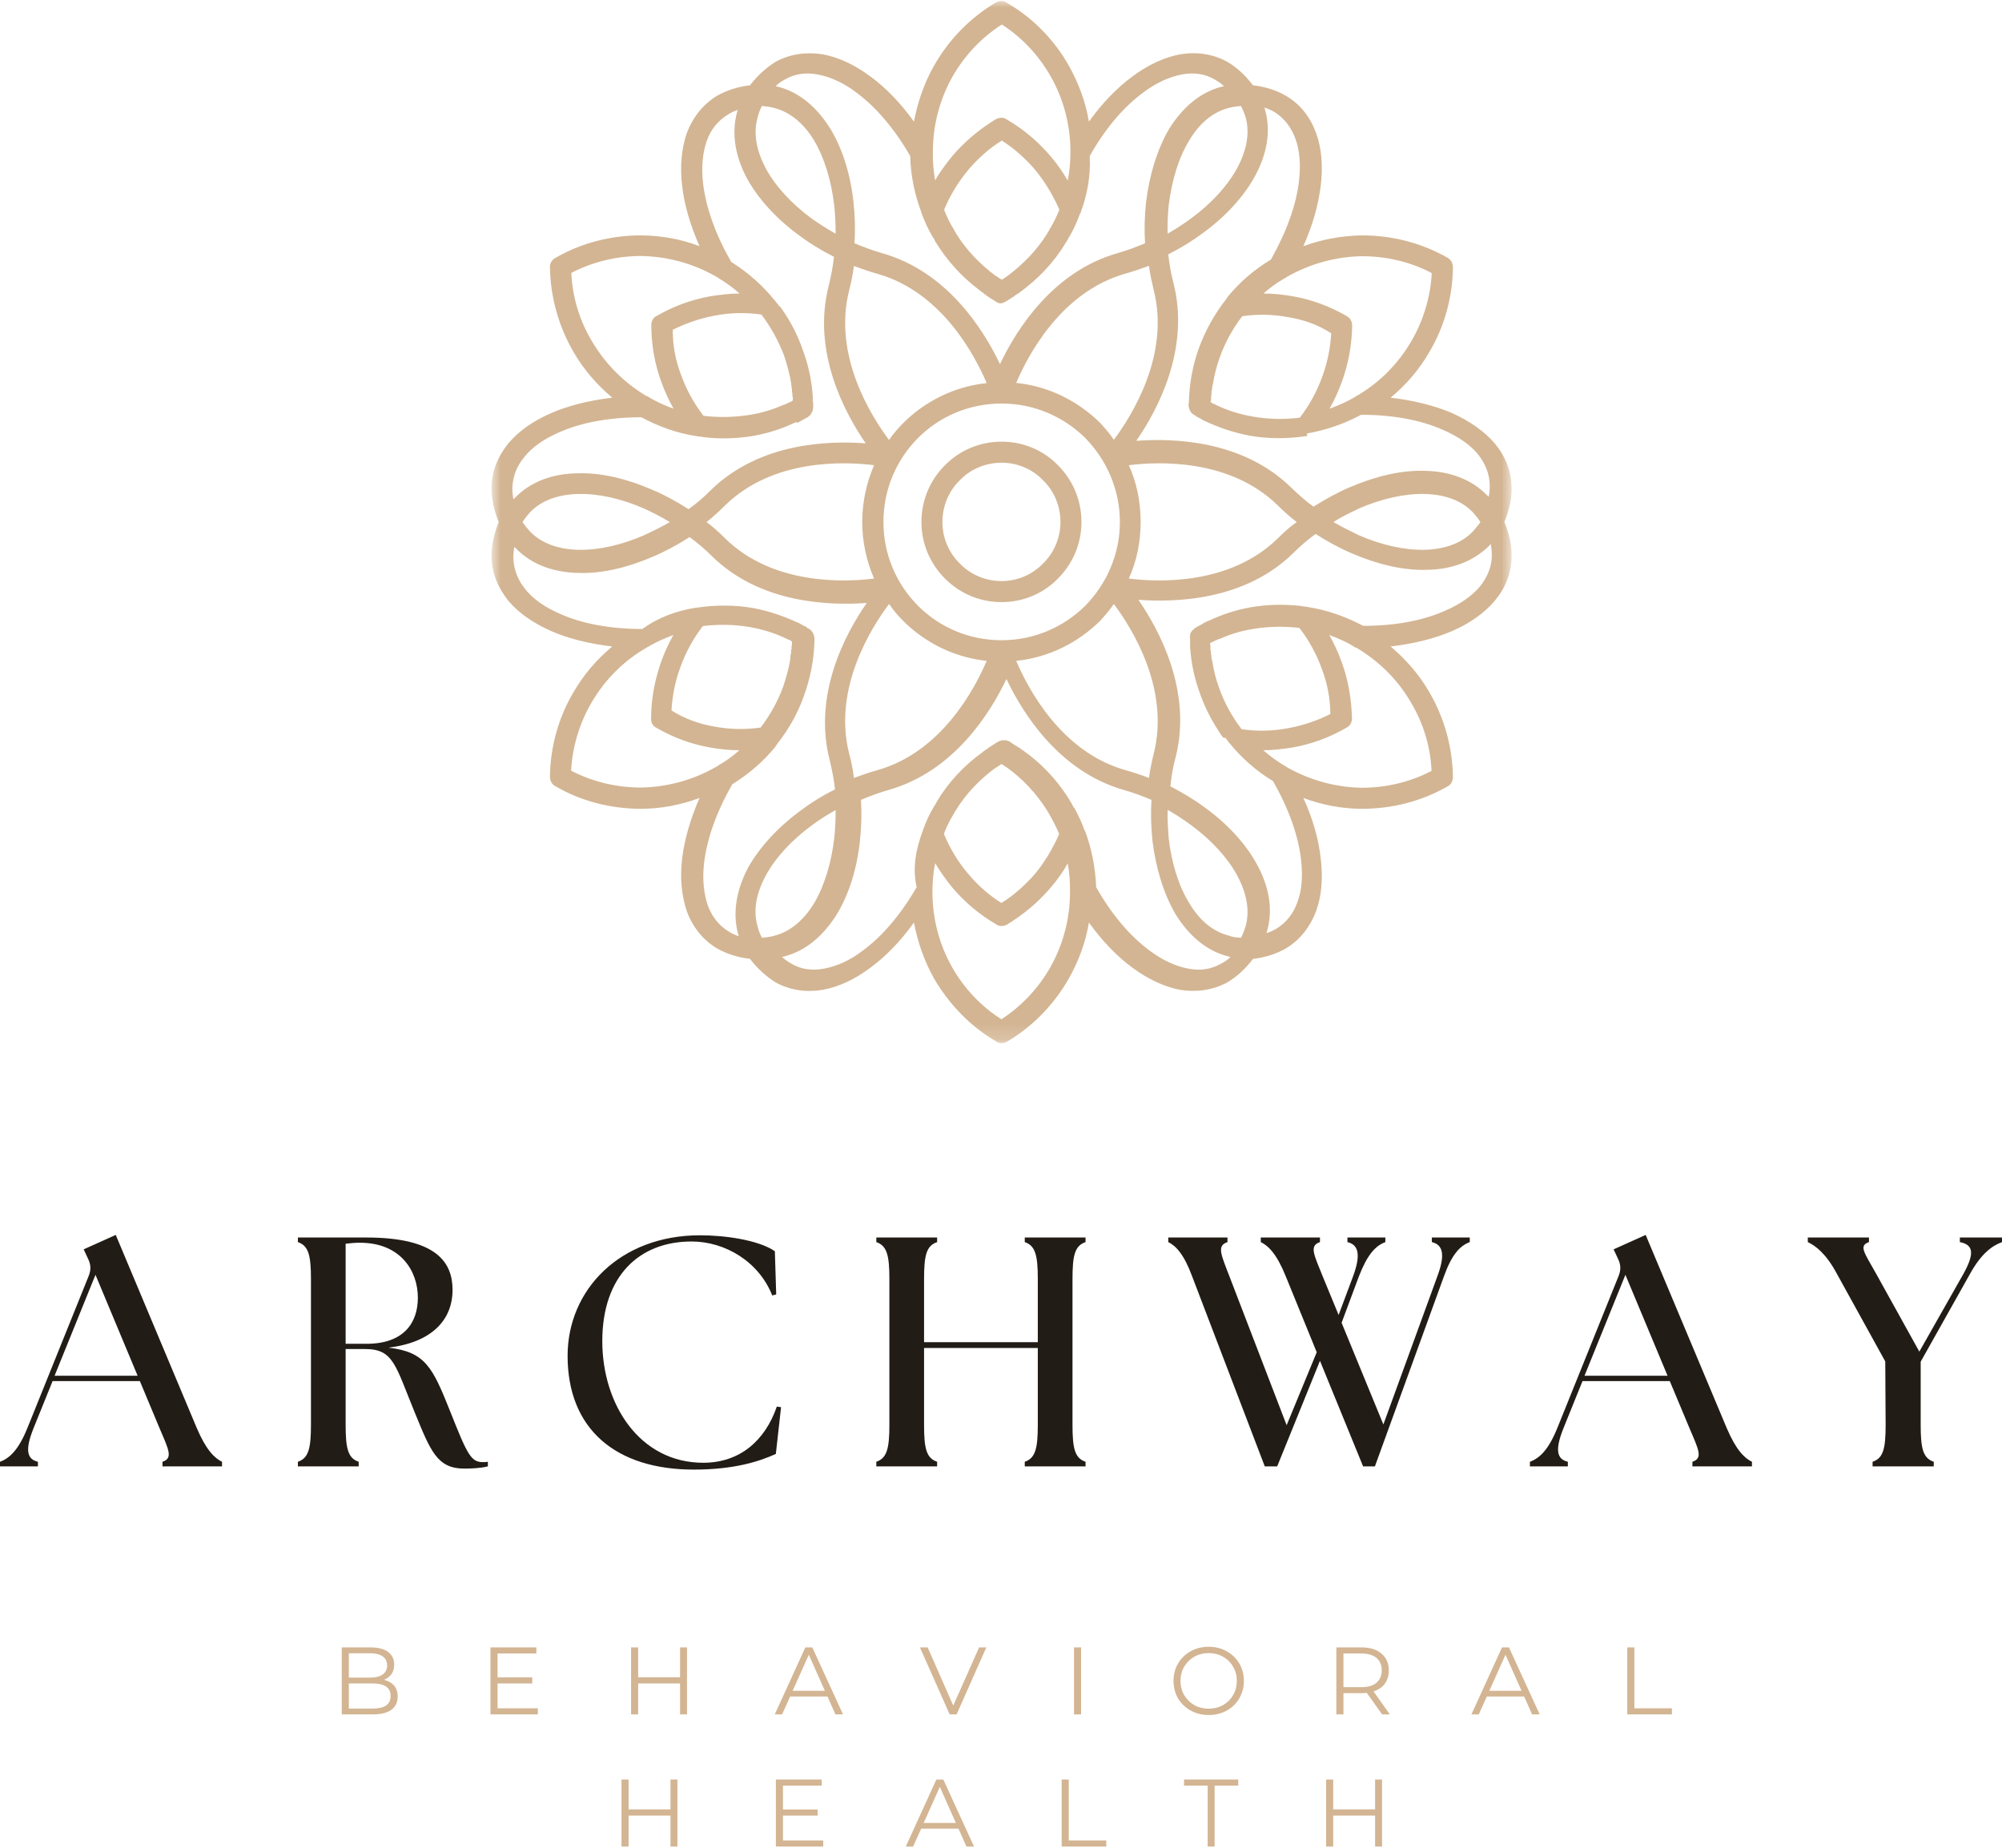 <svg xmlns="http://www.w3.org/2000/svg" width="130" height="120" viewBox="0 0 130 120" fill="none"><path d="M0 95.231H2.462V94.933C1.736 94.763 1.615 94.149 2.188 92.729L3.415 89.693H9.082L10.357 92.745C10.955 94.149 11.253 94.698 10.551 94.933V95.231H14.418V94.933C13.925 94.698 13.377 94.149 12.779 92.745L7.516 80.2L5.433 81.136L5.707 81.725C5.901 82.113 5.925 82.452 5.756 82.872L1.784 92.729C1.211 94.149 0.638 94.698 0 94.933V95.231ZM3.544 89.346L6.2 82.791L8.937 89.346H3.544Z" fill="#221C16"></path><path d="M30.145 95.376C30.509 95.376 31.187 95.36 31.679 95.231V94.932C31.566 94.956 31.461 94.956 31.356 94.956C30.573 94.956 30.339 94.448 29.217 91.622C28.087 88.797 27.618 87.796 25.221 87.521C28.046 87.182 29.386 85.721 29.386 83.767C29.386 82.048 28.426 80.369 23.8 80.369H19.344V80.667C20.038 80.901 20.192 81.539 20.192 83.065V92.534C20.192 94.06 20.038 94.698 19.344 94.932V95.231H23.291V94.932C22.589 94.698 22.444 94.06 22.444 92.534V87.61H23.695C25.56 87.61 25.665 88.651 26.94 91.751C27.957 94.23 28.385 95.376 30.145 95.376ZM22.444 87.271V80.772C22.759 80.732 23.073 80.708 23.372 80.708C26.028 80.708 27.134 82.556 27.134 84.276C27.134 85.907 26.222 87.271 23.8 87.271H22.444Z" fill="#221C16"></path><path d="M45.051 95.441C47.642 95.441 49.257 94.932 50.379 94.424L50.718 91.388L50.444 91.348C49.685 93.552 48.046 94.997 45.665 94.997C41.531 94.997 39.11 91.195 39.11 87.102C39.11 82.871 41.507 80.627 44.906 80.627C47.093 80.627 49.281 81.943 50.145 84.131L50.403 84.066L50.315 81.257C49.217 80.514 47.029 80.224 45.455 80.224C40.256 80.224 36.857 83.768 36.857 88.054C36.857 92.809 39.981 95.441 45.051 95.441Z" fill="#221C16"></path><path d="M56.904 95.231H60.852V94.932C60.149 94.698 60.004 94.06 60.004 92.534V87.545H67.39V92.534C67.39 94.06 67.237 94.698 66.543 94.932V95.231H70.49V94.932C69.788 94.698 69.643 94.06 69.643 92.534V83.065C69.643 81.539 69.788 80.901 70.49 80.667V80.369H66.543V80.667C67.237 80.901 67.39 81.539 67.39 83.065V87.166H60.004V83.065C60.004 81.539 60.149 80.901 60.852 80.667V80.369H56.904V80.667C57.598 80.901 57.752 81.539 57.752 83.065V92.534C57.752 94.06 57.598 94.698 56.904 94.932V95.231Z" fill="#221C16"></path><path d="M83.484 82.871L85.502 87.82L83.548 92.558L79.835 82.895C79.278 81.45 79.003 80.901 79.706 80.667V80.369H75.863V80.667C76.347 80.901 76.88 81.45 77.413 82.895L82.128 95.231H82.935L85.712 88.377L88.513 95.231H89.28L93.76 82.895C94.269 81.475 94.802 80.901 95.439 80.667V80.369H92.977V80.667C93.696 80.837 93.865 81.475 93.332 82.895L89.829 92.51L87.117 85.907L88.239 82.895C88.788 81.475 89.32 80.901 89.958 80.667V80.369H87.496V80.667C88.214 80.837 88.384 81.475 87.859 82.895L86.923 85.398L85.881 82.871C85.308 81.45 85.01 80.901 85.712 80.667V80.369H81.869V80.667C82.362 80.901 82.911 81.45 83.484 82.871Z" fill="#221C16"></path><path d="M99.346 95.231H101.808V94.933C101.082 94.763 100.961 94.149 101.534 92.729L102.761 89.693H108.428L109.704 92.745C110.301 94.149 110.6 94.698 109.897 94.933V95.231H113.764V94.933C113.272 94.698 112.723 94.149 112.125 92.745L106.862 80.2L104.779 81.136L105.054 81.725C105.247 82.113 105.272 82.452 105.102 82.872L101.13 92.729C100.557 94.149 99.984 94.698 99.346 94.933V95.231ZM102.89 89.346L105.546 82.791L108.283 89.346H102.89Z" fill="#221C16"></path><path d="M121.596 95.231H125.568V94.932C124.866 94.698 124.72 94.06 124.72 92.534V88.433L127.925 82.726C128.668 81.386 129.37 80.901 130 80.667V80.369H127.263V80.667C128.135 80.837 128.24 81.386 127.497 82.726L124.632 87.779L121.83 82.726C121.088 81.386 120.66 80.901 121.362 80.667V80.369H117.39V80.667C117.883 80.901 118.561 81.386 119.279 82.726L122.42 88.417L122.444 92.534C122.444 94.06 122.299 94.698 121.596 94.932V95.231Z" fill="#221C16"></path><path d="M24.928 109.095C25.213 109.16 25.433 109.285 25.59 109.467C25.745 109.65 25.824 109.886 25.824 110.177C25.824 110.548 25.687 110.837 25.412 111.041C25.138 111.241 24.73 111.339 24.193 111.339H22.191V106.988H24.064C24.549 106.988 24.924 107.085 25.195 107.279C25.463 107.473 25.598 107.751 25.598 108.11C25.598 108.349 25.538 108.552 25.421 108.724C25.301 108.891 25.138 109.015 24.928 109.095ZM22.652 107.368V108.95H24.032C24.387 108.95 24.658 108.883 24.847 108.748C25.041 108.609 25.138 108.413 25.138 108.159C25.138 107.901 25.041 107.705 24.847 107.57C24.658 107.436 24.387 107.368 24.032 107.368H22.652ZM24.185 110.96C24.573 110.96 24.866 110.895 25.065 110.766C25.263 110.633 25.364 110.423 25.364 110.137C25.364 109.6 24.97 109.329 24.185 109.329H22.652V110.96H24.185Z" fill="#D3B593"></path><path d="M34.925 110.944V111.339H31.849V106.988H34.828V107.384H32.309V108.934H34.562V109.329H32.309V110.944H34.925Z" fill="#D3B593"></path><path d="M44.612 106.988V111.339H44.16V109.329H41.439V111.339H40.979V106.988H41.439V108.926H44.16V106.988H44.612Z" fill="#D3B593"></path><path d="M53.731 110.177H51.31L50.785 111.339H50.309L52.295 106.988H52.747L54.741 111.339H54.248L53.731 110.177ZM53.562 109.806L52.521 107.465L51.471 109.806H53.562Z" fill="#D3B593"></path><path d="M64.047 106.988L62.118 111.339H61.666L59.736 106.988H60.237L61.9 110.766L63.579 106.988H64.047Z" fill="#D3B593"></path><path d="M69.741 106.988H70.201V111.339H69.741V106.988Z" fill="#D3B593"></path><path d="M78.488 111.379C78.056 111.379 77.666 111.282 77.317 111.089C76.966 110.895 76.692 110.632 76.494 110.297C76.3 109.958 76.203 109.579 76.203 109.159C76.203 108.745 76.3 108.372 76.494 108.037C76.692 107.698 76.966 107.432 77.317 107.238C77.666 107.044 78.056 106.947 78.488 106.947C78.918 106.947 79.305 107.044 79.65 107.238C79.999 107.428 80.274 107.69 80.474 108.029C80.671 108.368 80.772 108.745 80.772 109.159C80.772 109.579 80.671 109.958 80.474 110.297C80.274 110.637 79.999 110.903 79.65 111.097C79.305 111.286 78.918 111.379 78.488 111.379ZM78.488 110.967C78.831 110.967 79.142 110.891 79.416 110.733C79.695 110.578 79.913 110.362 80.07 110.088C80.231 109.813 80.312 109.504 80.312 109.159C80.312 108.82 80.231 108.513 80.07 108.239C79.913 107.964 79.695 107.751 79.416 107.593C79.142 107.438 78.831 107.359 78.488 107.359C78.143 107.359 77.83 107.438 77.551 107.593C77.277 107.751 77.059 107.964 76.897 108.239C76.736 108.513 76.655 108.82 76.655 109.159C76.655 109.504 76.736 109.813 76.897 110.088C77.059 110.362 77.277 110.578 77.551 110.733C77.83 110.891 78.143 110.967 78.488 110.967Z" fill="#D3B593"></path><path d="M89.747 111.339L88.754 109.943C88.641 109.955 88.524 109.959 88.407 109.959H87.237V111.339H86.776V106.988H88.407C88.96 106.988 89.394 107.123 89.707 107.392C90.024 107.656 90.183 108.02 90.183 108.482C90.183 108.821 90.096 109.109 89.925 109.346C89.751 109.578 89.507 109.745 89.19 109.846L90.248 111.339H89.747ZM88.391 109.572C88.821 109.572 89.15 109.479 89.376 109.289C89.606 109.095 89.723 108.827 89.723 108.482C89.723 108.127 89.606 107.856 89.376 107.666C89.15 107.479 88.821 107.384 88.391 107.384H87.237V109.572H88.391Z" fill="#D3B593"></path><path d="M98.97 110.177H96.548L96.023 111.339H95.547L97.533 106.988H97.985L99.979 111.339H99.487L98.97 110.177ZM98.8 109.806L97.759 107.465L96.71 109.806H98.8Z" fill="#D3B593"></path><path d="M105.669 106.988H106.129V110.944H108.567V111.339H105.669V106.988Z" fill="#D3B593"></path><path d="M43.99 115.57V119.922H43.538V117.911H40.817V119.922H40.357V115.57H40.817V117.508H43.538V115.57H43.99Z" fill="#D3B593"></path><path d="M53.457 119.526V119.922H50.381V115.57H53.36V115.966H50.842V117.516H53.094V117.911H50.842V119.526H53.457Z" fill="#D3B593"></path><path d="M62.24 118.759H59.818L59.293 119.922H58.817L60.803 115.57H61.255L63.249 119.922H62.756L62.24 118.759ZM62.07 118.388L61.029 116.047L59.979 118.388H62.07Z" fill="#D3B593"></path><path d="M68.939 115.57H69.399V119.526H71.837V119.922H68.939V115.57Z" fill="#D3B593"></path><path d="M78.419 115.966H76.885V115.57H80.405V115.966H78.871V119.922H78.419V115.966Z" fill="#D3B593"></path><path d="M89.744 115.57V119.922H89.292V117.911H86.571V119.922H86.111V115.57H86.571V117.508H89.292V115.57H89.744Z" fill="#D3B593"></path><mask id="mask0_1_519" style="mask-type:luminance" maskUnits="userSpaceOnUse" x="31" y="0" width="68" height="68"><path d="M31.92 0H98.179V67.811H31.92V0Z" fill="white"></path></mask><g mask="url(#mask0_1_519)"><path d="M65.987 24.867C68.118 25.083 70.007 26.057 71.438 27.464C71.747 27.803 72.072 28.168 72.328 28.562C73.489 27.004 75.983 23.066 74.918 18.844C74.797 18.33 74.676 17.803 74.609 17.262C74.096 17.452 73.596 17.627 73.057 17.777C68.887 18.967 66.742 23.095 65.987 24.867ZM43.737 26.544C43.428 25.991 43.158 25.407 42.942 24.8C42.51 23.636 42.294 22.376 42.294 21.105C42.294 20.86 42.415 20.618 42.631 20.523C43.725 19.888 44.911 19.454 46.138 19.238C46.774 19.143 47.394 19.062 48.027 19.062C47.61 18.695 47.152 18.358 46.651 18.059L46.625 18.033L46.504 17.964C44.978 17.087 43.279 16.653 41.632 16.626C40.054 16.626 38.516 16.992 37.099 17.722C37.168 19.278 37.626 20.806 38.435 22.16C39.285 23.595 40.473 24.826 41.997 25.732H42.038C42.59 26.086 43.158 26.328 43.737 26.544ZM50.633 19.888C50.659 19.914 50.7 19.954 50.726 20.009C51.333 20.86 51.793 21.755 52.13 22.729C52.494 23.702 52.71 24.717 52.778 25.761V26.072L52.804 26.126V26.532L52.778 26.558V26.667L52.75 26.693V26.748H52.724V26.802H52.696V26.828L52.669 26.857V26.883L52.643 26.911L52.615 26.937V26.963H52.589V26.992H52.562L52.534 27.018L52.508 27.046C52.482 27.073 52.453 27.099 52.439 27.099C52.346 27.153 52.252 27.194 52.171 27.248L52.116 27.276L52.062 27.303L52.009 27.329L51.981 27.357L51.927 27.383L51.874 27.412L51.765 27.464H51.739L51.711 27.492L51.753 27.397L51.684 27.424H51.658C50.809 27.843 49.89 28.128 48.946 28.304C47.906 28.479 46.815 28.52 45.749 28.398C45.6 28.372 45.45 28.344 45.329 28.344H45.303L45.234 28.318H45.182C43.967 28.128 42.78 27.708 41.646 27.099C39.581 27.099 37.747 27.438 36.316 28.073C35.345 28.493 34.576 29.022 34.064 29.658C33.551 30.265 33.295 30.943 33.268 31.7C33.268 31.944 33.295 32.189 33.335 32.431C33.361 32.404 33.402 32.364 33.43 32.336C34.469 31.268 35.898 30.754 37.517 30.739C39.042 30.685 40.742 31.105 42.36 31.809C43.158 32.146 43.953 32.58 44.709 33.066C45.222 32.701 45.706 32.296 46.138 31.849C49.309 28.738 53.789 28.614 56.217 28.792C54.841 26.802 52.71 22.824 53.816 18.548C53.965 17.938 54.086 17.302 54.155 16.679C53.331 16.261 52.574 15.801 51.874 15.272C50.443 14.231 49.257 12.945 48.514 11.605C47.759 10.198 47.474 8.695 47.866 7.262C47.892 7.207 47.892 7.167 47.92 7.139C47.678 7.207 47.462 7.314 47.273 7.438C46.625 7.829 46.153 8.412 45.896 9.143C45.626 9.914 45.533 10.86 45.654 11.916C45.842 13.472 46.449 15.218 47.489 17.018C48.58 17.694 49.525 18.548 50.294 19.494L50.348 19.549L50.377 19.603L50.429 19.658L50.457 19.71L50.51 19.738V19.765L50.538 19.819H50.564L50.593 19.874L50.673 19.954V19.888H50.633ZM44.223 24.34C44.56 25.286 45.047 26.178 45.68 27.004C46.691 27.127 47.719 27.099 48.73 26.937C49.458 26.816 50.187 26.598 50.889 26.287H50.916L50.97 26.261C51.025 26.233 51.065 26.207 51.145 26.193L51.172 26.166H51.198L51.226 26.138L51.281 26.112H51.307L51.361 26.086L51.414 26.057L51.483 26.003V25.761H51.454V25.517L51.428 25.462V25.246L51.402 25.218V25.165C51.402 25.097 51.402 25.042 51.374 24.976V24.893C51.281 24.285 51.105 23.676 50.916 23.095C50.552 22.146 50.066 21.254 49.444 20.429C48.433 20.279 47.408 20.305 46.423 20.495C45.478 20.671 44.56 20.984 43.684 21.416C43.684 22.471 43.872 23.432 44.223 24.34ZM48.015 48.724C47.38 48.724 46.76 48.657 46.126 48.548C44.885 48.332 43.711 47.898 42.619 47.262C42.374 47.141 42.253 46.897 42.28 46.627C42.28 45.382 42.524 44.15 42.928 42.986C43.143 42.378 43.414 41.795 43.725 41.24C43.143 41.458 42.59 41.7 42.023 42.039C40.473 42.919 39.258 44.177 38.421 45.612C37.626 46.966 37.168 48.508 37.085 50.05C38.489 50.78 40.041 51.145 41.62 51.145C43.264 51.119 44.966 50.687 46.49 49.807L46.611 49.739L46.639 49.712C47.152 49.428 47.61 49.077 48.015 48.724ZM45.182 39.468H45.208C46.463 39.279 47.731 39.279 48.932 39.494C49.931 39.684 50.889 40.009 51.82 40.443H51.846L51.9 40.469L51.967 40.524H51.995L52.05 40.55L52.076 40.578L52.13 40.604L52.157 40.633H52.183L52.237 40.659H52.266L52.292 40.685L52.346 40.713L52.413 40.768L52.439 40.794L52.508 40.82L52.534 40.849H52.562L52.589 40.875L52.615 40.903H52.643V40.929H52.669V40.958H52.696V40.984L52.724 41.01V41.038H52.75V41.065H52.778V41.119H52.804V41.174L52.831 41.2V41.228L52.859 41.254V41.363H52.885V41.646C52.859 42.839 52.615 44.056 52.211 45.166C51.82 46.302 51.212 47.371 50.443 48.346L50.417 48.399L50.362 48.453V48.481C49.594 49.428 48.649 50.253 47.555 50.929C46.518 52.73 45.91 54.475 45.721 56.032C45.6 57.073 45.694 58.021 45.963 58.806C46.233 59.537 46.691 60.118 47.339 60.51C47.529 60.633 47.759 60.728 47.987 60.809C47.961 60.782 47.961 60.74 47.935 60.687C47.543 59.252 47.84 57.751 48.58 56.342C49.337 55.002 50.524 53.719 51.941 52.675C52.643 52.148 53.398 51.674 54.221 51.269C54.155 50.633 54.032 50.009 53.884 49.402C52.764 45.125 54.895 41.145 56.286 39.157C53.87 39.333 49.364 39.212 46.207 36.098C45.775 35.666 45.289 35.246 44.776 34.881C44.021 35.367 43.224 35.801 42.429 36.138C40.81 36.843 39.109 37.262 37.585 37.208C35.967 37.182 34.536 36.681 33.496 35.611C33.47 35.585 33.43 35.543 33.402 35.517C33.349 35.761 33.335 36.003 33.335 36.247C33.361 37.006 33.632 37.682 34.13 38.292C34.643 38.927 35.412 39.454 36.385 39.874C37.813 40.51 39.65 40.849 41.715 40.849C42.766 40.078 43.981 39.658 45.182 39.468ZM46.368 47.182C47.367 47.371 48.379 47.398 49.392 47.248C50.025 46.423 50.51 45.531 50.861 44.582C51.051 44.001 51.226 43.392 51.321 42.784V42.649L51.347 42.499V42.445L51.374 42.419V42.201L51.402 42.148V41.904H51.428V41.66L51.374 41.634L51.347 41.605L51.238 41.553H51.212L51.158 41.525C50.389 41.133 49.539 40.875 48.689 40.725C47.678 40.55 46.651 40.538 45.64 40.659C45.006 41.484 44.52 42.378 44.183 43.325C43.846 44.217 43.656 45.192 43.604 46.14C44.506 46.707 45.424 47.018 46.368 47.182ZM69.333 56.072C69.023 56.627 68.657 57.142 68.24 57.628C67.416 58.603 66.445 59.402 65.38 60.05C65.164 60.173 64.867 60.173 64.677 60.023C63.586 59.388 62.641 58.589 61.818 57.616C61.426 57.127 61.049 56.613 60.724 56.058C60.603 56.667 60.548 57.277 60.548 57.926C60.548 59.699 61.008 61.378 61.832 62.825C62.601 64.179 63.693 65.356 65.029 66.195C66.336 65.341 67.43 64.179 68.199 62.825C69.023 61.364 69.481 59.699 69.481 57.926C69.495 57.291 69.44 56.681 69.333 56.072ZM59.929 53.935V53.92C60.116 53.394 60.361 52.851 60.657 52.364L60.684 52.31L60.712 52.284L60.738 52.255L60.764 52.189L60.792 52.134L60.819 52.108V52.08C61.588 50.794 62.613 49.698 63.828 48.833L63.882 48.778L63.935 48.752L63.989 48.697L64.044 48.669L64.098 48.643L64.124 48.617L64.151 48.588L64.205 48.562L64.26 48.508L64.314 48.481L64.367 48.453V48.427H64.421L64.476 48.372L64.53 48.346L64.556 48.318H64.583L64.637 48.264L64.692 48.237H64.718L64.746 48.209L64.799 48.183L64.827 48.157H64.853L64.879 48.128H64.934V48.102H65.014L65.043 48.074H65.366V48.102H65.446V48.128H65.501L65.527 48.157H65.582V48.183L65.677 48.237L65.743 48.292L65.798 48.318L65.824 48.346C65.878 48.372 65.919 48.399 65.973 48.439H65.999L66.054 48.467V48.493L66.108 48.522L66.163 48.548L66.215 48.574L66.27 48.629L66.324 48.657L66.377 48.712H66.405L66.431 48.738L66.486 48.764L66.54 48.819L66.567 48.847H66.593L66.647 48.899L66.702 48.927L66.768 48.994H66.797L66.823 49.022C67.957 49.902 68.902 50.984 69.63 52.255V52.284L69.656 52.31L69.683 52.364L69.711 52.419L69.737 52.445L69.792 52.514C70.034 52.974 70.25 53.434 70.425 53.92L70.451 53.947C70.883 55.085 71.128 56.33 71.18 57.616C72.193 59.414 73.408 60.823 74.662 61.743C75.511 62.379 76.363 62.758 77.158 62.905C77.927 63.055 78.656 62.96 79.317 62.568C79.505 62.474 79.735 62.324 79.897 62.149C79.87 62.149 79.83 62.12 79.775 62.12C78.318 61.755 77.184 60.74 76.335 59.374C75.566 58.062 75.053 56.383 74.837 54.611C74.742 53.731 74.716 52.839 74.77 51.945C74.189 51.7 73.61 51.484 73.002 51.309C68.766 50.118 66.391 46.288 65.352 44.096C64.314 46.288 61.939 50.118 57.674 51.309C57.069 51.484 56.488 51.7 55.908 51.945C55.961 52.839 55.935 53.745 55.84 54.611C55.652 56.383 55.139 58.062 54.342 59.374C53.493 60.728 52.358 61.755 50.901 62.12C50.849 62.12 50.835 62.149 50.78 62.149C50.97 62.324 51.172 62.459 51.361 62.568C52.009 62.96 52.738 63.055 53.519 62.905C54.316 62.758 55.192 62.379 56.015 61.743C57.271 60.823 58.486 59.414 59.523 57.616C59.226 56.316 59.497 55.085 59.929 53.935ZM67.2 56.762C67.836 55.991 68.361 55.111 68.778 54.165C68.591 53.705 68.361 53.271 68.133 52.879V52.851L68.104 52.825L68.078 52.77L68.05 52.744L67.997 52.635L67.969 52.609L67.943 52.554C67.269 51.513 66.419 50.592 65.406 49.86C65.34 49.807 65.285 49.793 65.218 49.739C65.164 49.684 65.095 49.672 65.043 49.618C64.974 49.672 64.92 49.684 64.853 49.739C64.787 49.793 64.732 49.807 64.677 49.86H64.651C63.612 50.619 62.708 51.565 62.034 52.675L62.005 52.73L61.979 52.756L61.953 52.81V52.839L61.925 52.865C61.682 53.256 61.467 53.69 61.291 54.151C61.682 55.097 62.209 55.977 62.869 56.748C63.477 57.48 64.205 58.128 65.029 58.643C65.838 58.142 66.567 57.48 67.2 56.762ZM86.32 41.24C86.629 41.795 86.9 42.378 87.116 42.986C87.548 44.15 87.763 45.408 87.79 46.681C87.79 46.923 87.642 47.168 87.427 47.262C86.333 47.898 85.146 48.332 83.919 48.548C83.283 48.643 82.664 48.724 82.03 48.724C82.448 49.089 82.906 49.428 83.404 49.725C83.433 49.725 83.433 49.753 83.459 49.753L83.554 49.819C85.106 50.699 86.779 51.133 88.424 51.16C90.004 51.16 91.568 50.794 92.958 50.064C92.89 48.508 92.432 46.978 91.622 45.626C90.799 44.191 89.584 42.96 88.06 42.053H88.006C87.479 41.7 86.9 41.458 86.32 41.24ZM79.424 47.898C79.398 47.872 79.372 47.832 79.329 47.777C78.75 46.923 78.264 46.031 77.927 45.056C77.564 44.082 77.348 43.067 77.279 42.025V41.43L77.253 41.363V41.335H77.279V41.174L77.307 41.145V41.093H77.334V41.065L77.36 41.038V41.01H77.388V40.956H77.414V40.929H77.469V40.903H77.495V40.875H77.523V40.849H77.549V40.82C77.576 40.794 77.604 40.768 77.644 40.768C77.711 40.713 77.82 40.673 77.886 40.619L77.955 40.59L78.008 40.564L78.036 40.538H78.062L78.117 40.483H78.143L78.171 40.455L78.224 40.429L78.292 40.403L78.345 40.374L78.399 40.348L78.454 40.32H78.48C79.358 39.9 80.248 39.617 81.192 39.442C82.232 39.264 83.323 39.224 84.417 39.347C84.538 39.373 84.688 39.4 84.835 39.4L84.904 39.428H84.956C86.171 39.617 87.372 40.037 88.518 40.645C90.583 40.645 92.391 40.308 93.822 39.67C94.793 39.252 95.562 38.724 96.101 38.088C96.587 37.478 96.872 36.802 96.872 36.045C96.872 35.801 96.843 35.557 96.803 35.313C96.777 35.341 96.749 35.381 96.736 35.408C95.671 36.477 94.24 36.992 92.647 37.006C91.096 37.059 89.422 36.641 87.778 35.936C86.981 35.597 86.197 35.165 85.428 34.677C84.916 35.042 84.458 35.448 84 35.896C80.855 39.008 76.349 39.129 73.921 38.954C75.297 40.944 77.428 44.921 76.335 49.198C76.159 49.807 76.066 50.443 75.998 51.065C76.795 51.484 77.576 51.945 78.278 52.473C79.709 53.515 80.896 54.8 81.624 56.14C82.393 57.547 82.69 59.049 82.272 60.484C82.272 60.538 82.246 60.578 82.218 60.605C82.46 60.538 82.676 60.429 82.892 60.308C83.527 59.914 83.986 59.333 84.242 58.603C84.538 57.832 84.605 56.883 84.484 55.828C84.308 54.272 83.689 52.526 82.664 50.728C81.543 50.05 80.599 49.198 79.83 48.251L79.775 48.197L79.749 48.142L79.695 48.088L79.669 48.033L79.64 48.007L79.614 47.979L79.588 47.926L79.533 47.872V47.967L79.465 47.912V47.898H79.424ZM85.834 43.446C85.497 42.499 85.011 41.605 84.377 40.78C83.364 40.659 82.339 40.685 81.354 40.849C80.599 40.97 79.885 41.186 79.196 41.498H79.142L79.087 41.525C79.033 41.553 78.993 41.579 78.94 41.593L78.885 41.62H78.857L78.831 41.646L78.805 41.674H78.75L78.724 41.7H78.696L78.67 41.729H78.643L78.575 41.783V41.864L78.601 41.918V42.241L78.629 42.269V42.485L78.656 42.54V42.621C78.656 42.689 78.684 42.744 78.684 42.81V42.839L78.71 42.891C78.805 43.501 78.952 44.11 79.168 44.691C79.505 45.638 79.992 46.532 80.625 47.357C81.638 47.507 82.664 47.478 83.648 47.291C84.619 47.113 85.537 46.802 86.387 46.37C86.373 45.315 86.185 44.352 85.834 43.446ZM82.042 19.062C82.676 19.062 83.297 19.129 83.931 19.238C85.172 19.454 86.347 19.888 87.439 20.523C87.683 20.645 87.804 20.889 87.804 21.159C87.778 22.404 87.562 23.636 87.13 24.8C86.914 25.407 86.643 25.991 86.333 26.544C86.914 26.328 87.493 26.086 88.034 25.747C89.584 24.867 90.799 23.607 91.636 22.174C92.432 20.82 92.89 19.278 92.971 17.734C91.596 17.004 90.016 16.639 88.438 16.639C86.793 16.667 85.12 17.099 83.568 17.979L83.473 18.047C83.447 18.047 83.447 18.073 83.418 18.073C82.906 18.358 82.448 18.709 82.042 19.062ZM84.876 28.318H84.849C83.594 28.507 82.326 28.507 81.126 28.29C80.127 28.102 79.168 27.777 78.238 27.343L78.171 27.317L78.103 27.262H78.062L78.008 27.234L77.955 27.181L77.901 27.153L77.832 27.127L77.78 27.099L77.725 27.073L77.656 27.018L77.63 26.992L77.576 26.963H77.549L77.523 26.937H77.495V26.911H77.469V26.883H77.442L77.414 26.857L77.388 26.828L77.36 26.802L77.334 26.774V26.748H77.307V26.721L77.279 26.693V26.667L77.253 26.639V26.586H77.227V26.532L77.198 26.503V26.368L77.172 26.342V26.261L77.198 26.166V26.138C77.227 24.947 77.442 23.73 77.846 22.62C78.264 21.484 78.845 20.415 79.614 19.44L79.64 19.385L79.669 19.359L79.695 19.333V19.305C80.464 18.358 81.408 17.532 82.528 16.856C83.54 15.056 84.175 13.31 84.349 11.754C84.472 10.711 84.403 9.765 84.107 8.979C83.836 8.249 83.378 7.668 82.758 7.274C82.543 7.153 82.326 7.058 82.082 6.977C82.111 7.004 82.137 7.044 82.137 7.098C82.555 8.533 82.258 10.035 81.489 11.444C80.76 12.782 79.574 14.067 78.143 15.111C77.442 15.637 76.672 16.112 75.862 16.517C75.931 17.153 76.038 17.777 76.199 18.384C77.293 22.661 75.162 26.639 73.786 28.628C76.199 28.453 80.706 28.574 83.864 31.686C84.323 32.12 84.781 32.54 85.293 32.905C86.062 32.419 86.845 31.985 87.642 31.646C89.287 30.943 90.96 30.524 92.512 30.578C94.105 30.604 95.536 31.105 96.573 32.175C96.627 32.201 96.641 32.241 96.668 32.269C96.722 32.025 96.736 31.781 96.736 31.539C96.736 30.78 96.44 30.104 95.968 29.494C95.441 28.859 94.658 28.332 93.687 27.912C92.256 27.276 90.448 26.937 88.383 26.937C87.251 27.547 86.036 27.952 84.849 28.154H84.876V28.318ZM83.689 20.604C82.69 20.415 81.679 20.388 80.666 20.536C80.032 21.361 79.546 22.255 79.208 23.202C78.993 23.785 78.845 24.392 78.75 25.002L78.724 25.056V25.137L78.696 25.286V25.367L78.67 25.395V25.638L78.643 25.692V25.991L78.615 26.043V26.126L78.724 26.178L78.75 26.207L78.805 26.233H78.857L78.885 26.261C79.681 26.653 80.504 26.911 81.382 27.058C82.379 27.234 83.392 27.248 84.403 27.127C85.037 26.302 85.523 25.407 85.86 24.461C86.197 23.567 86.387 22.594 86.442 21.646C85.578 21.078 84.647 20.766 83.689 20.604ZM60.724 11.714C61.035 11.159 61.426 10.644 61.818 10.158C62.641 9.183 63.612 8.384 64.677 7.734C64.92 7.613 65.19 7.613 65.38 7.762C66.472 8.398 67.444 9.224 68.24 10.17C68.657 10.659 69.008 11.171 69.333 11.726C69.454 11.119 69.509 10.509 69.509 9.859C69.509 8.087 69.049 6.408 68.225 4.961C67.457 3.607 66.365 2.43 65.055 1.591C63.719 2.445 62.641 3.607 61.858 4.961C61.035 6.422 60.577 8.087 60.577 9.859C60.562 10.495 60.617 11.105 60.724 11.714ZM70.155 13.851L70.129 13.878C69.939 14.406 69.697 14.947 69.4 15.436L69.346 15.502V15.528L69.319 15.597L69.265 15.652V15.678L69.239 15.706L69.21 15.758C68.441 17.044 67.39 18.142 66.189 19.008L66.094 19.074L66.04 19.103L65.987 19.129L65.959 19.155L65.933 19.183L65.878 19.21L65.824 19.264L65.771 19.292L65.717 19.319V19.345H65.662L65.636 19.399H65.608L65.555 19.428L65.527 19.454H65.501L65.446 19.508L65.392 19.535H65.366L65.34 19.563L65.285 19.589L65.259 19.615H65.231V19.643H65.15V19.67H65.069V19.698H65.014H65.109H64.893L64.867 19.67H64.787V19.643H64.732L64.706 19.615L64.677 19.589L64.623 19.563L64.597 19.535H64.57L64.516 19.48H64.49L64.462 19.454L64.407 19.428L64.355 19.399L64.326 19.373L64.3 19.345L64.234 19.319L64.179 19.292V19.264L64.124 19.238L64.098 19.21H64.07L64.017 19.183V19.143L63.963 19.115L63.909 19.088L63.828 19.008C63.733 18.953 63.652 18.885 63.586 18.832C62.451 17.979 61.507 16.937 60.752 15.718L60.724 15.666L60.671 15.557L60.643 15.488L60.617 15.462L60.589 15.436L60.562 15.381C60.266 14.893 60.036 14.366 59.834 13.825V13.797C59.402 12.661 59.132 11.415 59.105 10.13C58.066 8.33 56.853 6.923 55.598 6.003C54.774 5.367 53.898 4.987 53.101 4.838C52.332 4.691 51.604 4.786 50.942 5.177C50.754 5.272 50.552 5.421 50.362 5.597C50.417 5.597 50.429 5.623 50.484 5.623C51.941 5.988 53.075 7.004 53.925 8.37C54.72 9.684 55.232 11.361 55.422 13.135C55.517 14.015 55.543 14.907 55.489 15.801C56.07 16.043 56.649 16.261 57.257 16.437C61.521 17.627 63.894 21.456 64.934 23.65C65.973 21.456 68.349 17.627 72.585 16.437C73.192 16.261 73.771 16.043 74.353 15.801C74.298 14.907 74.324 14.001 74.419 13.135C74.635 11.361 75.148 9.684 75.917 8.37C76.766 7.018 77.901 5.988 79.358 5.623C79.412 5.623 79.453 5.597 79.479 5.597C79.303 5.421 79.087 5.286 78.9 5.177C78.252 4.786 77.523 4.691 76.74 4.838C75.943 4.987 75.093 5.367 74.244 6.003C72.988 6.923 71.775 8.33 70.762 10.13C70.831 11.47 70.587 12.701 70.155 13.851ZM62.883 11.024C62.236 11.795 61.697 12.675 61.305 13.621C61.481 14.081 61.697 14.515 61.939 14.907L61.965 14.933V14.961L61.993 15.016L62.02 15.042L62.046 15.097L62.074 15.151C62.748 16.247 63.652 17.167 64.663 17.924H64.692C64.746 17.979 64.787 17.993 64.867 18.047C64.934 18.1 64.988 18.114 65.055 18.168C65.109 18.114 65.176 18.1 65.231 18.047C65.299 17.993 65.352 17.979 65.42 17.924C66.431 17.167 67.335 16.247 68.01 15.151L68.038 15.097L68.064 15.042L68.092 15.016L68.118 14.961L68.145 14.933V14.907C68.389 14.515 68.605 14.081 68.793 13.621C68.375 12.675 67.848 11.795 67.214 11.024C66.581 10.293 65.864 9.643 65.055 9.129C64.219 9.643 63.491 10.305 62.883 11.024ZM65.043 28.683C66.472 28.683 67.781 29.264 68.698 30.213C69.642 31.159 70.224 32.445 70.224 33.906C70.224 35.341 69.642 36.627 68.698 37.573C67.781 38.522 66.472 39.103 65.043 39.103C63.586 39.103 62.304 38.522 61.36 37.573C60.415 36.627 59.834 35.341 59.834 33.906C59.834 32.445 60.415 31.159 61.36 30.213C62.304 29.264 63.586 28.683 65.043 28.683ZM67.727 31.186C67.053 30.483 66.08 30.049 65.043 30.049C63.975 30.049 63.004 30.483 62.33 31.186C61.628 31.864 61.196 32.836 61.196 33.906C61.196 34.947 61.628 35.922 62.33 36.598C63.004 37.303 63.975 37.737 65.043 37.737C66.08 37.737 67.053 37.303 67.727 36.598C68.429 35.922 68.861 34.947 68.861 33.906C68.861 32.836 68.429 31.864 67.727 31.186ZM54.262 15.177C54.262 14.542 54.235 13.92 54.167 13.31C53.979 11.726 53.533 10.251 52.859 9.115C52.211 8.047 51.333 7.274 50.241 7.004C49.997 6.937 49.755 6.909 49.472 6.883C49.351 7.127 49.257 7.369 49.202 7.613C48.891 8.683 49.135 9.819 49.729 10.941C50.362 12.106 51.402 13.23 52.683 14.176C53.182 14.527 53.709 14.867 54.262 15.177ZM45.424 15.989C44.816 14.61 44.425 13.27 44.29 12.025C44.142 10.765 44.264 9.615 44.601 8.628C44.992 7.613 45.64 6.788 46.558 6.219C47.164 5.882 47.866 5.637 48.689 5.542H48.716V5.516C49.228 4.866 49.781 4.378 50.362 4.013C51.307 3.5 52.346 3.365 53.412 3.526C54.451 3.716 55.489 4.202 56.514 4.961C57.513 5.692 58.472 6.679 59.347 7.898C59.592 6.612 60.023 5.367 60.657 4.257C61.628 2.552 63.004 1.145 64.677 0.156C64.92 0.035 65.19 0.035 65.38 0.184C67.053 1.145 68.456 2.58 69.4 4.257C70.034 5.381 70.494 6.612 70.71 7.898C71.586 6.679 72.544 5.692 73.541 4.961C74.555 4.202 75.62 3.716 76.645 3.526C77.711 3.351 78.75 3.5 79.695 4.013C80.302 4.378 80.855 4.866 81.342 5.516L81.368 5.542H81.394C82.191 5.637 82.92 5.882 83.499 6.219C84.444 6.774 85.077 7.599 85.457 8.628C85.82 9.629 85.915 10.765 85.766 12.025C85.618 13.27 85.253 14.596 84.633 15.989C85.874 15.528 87.156 15.312 88.438 15.286C90.395 15.286 92.311 15.773 94.01 16.747C94.226 16.869 94.347 17.113 94.347 17.383C94.321 19.305 93.794 21.226 92.797 22.891C92.161 23.987 91.326 24.976 90.3 25.827C91.798 26.003 93.16 26.342 94.294 26.828C95.427 27.343 96.371 27.993 97.059 28.792C97.762 29.644 98.153 30.618 98.153 31.7C98.179 32.376 98.004 33.107 97.693 33.892V33.92C98.004 34.691 98.179 35.422 98.153 36.112C98.153 37.208 97.762 38.183 97.059 39.022C96.385 39.819 95.441 40.483 94.294 40.984C93.16 41.47 91.798 41.809 90.3 41.985C91.311 42.839 92.161 43.825 92.797 44.921C93.794 46.627 94.321 48.534 94.347 50.483C94.347 50.728 94.2 50.97 94.01 51.065C92.311 52.039 90.407 52.526 88.438 52.526C87.156 52.526 85.874 52.284 84.633 51.824C85.267 53.204 85.632 54.542 85.766 55.787C85.915 57.047 85.82 58.197 85.457 59.184C85.065 60.199 84.444 61.024 83.499 61.594C82.92 61.931 82.191 62.175 81.394 62.27H81.368L81.342 62.298C80.855 62.946 80.302 63.434 79.695 63.8C78.75 64.314 77.711 64.449 76.645 64.286C75.634 64.096 74.569 63.61 73.541 62.851C72.544 62.12 71.586 61.133 70.71 59.914C70.494 61.2 70.034 62.445 69.4 63.555C68.429 65.261 67.053 66.667 65.38 67.656C65.164 67.777 64.867 67.777 64.677 67.628C63.004 66.655 61.628 65.22 60.657 63.555C60.023 62.433 59.592 61.2 59.347 59.914C58.472 61.133 57.513 62.12 56.514 62.851C55.503 63.61 54.451 64.096 53.412 64.286C52.346 64.461 51.307 64.314 50.362 63.8C49.781 63.434 49.228 62.946 48.716 62.298V62.27H48.689C47.866 62.175 47.164 61.931 46.558 61.594C45.64 61.039 44.978 60.213 44.601 59.184C44.264 58.183 44.142 57.047 44.29 55.787C44.439 54.542 44.816 53.216 45.424 51.824C44.183 52.284 42.901 52.526 41.62 52.526C39.676 52.526 37.747 52.039 36.074 51.065C35.831 50.944 35.71 50.699 35.71 50.429C35.737 48.508 36.263 46.586 37.26 44.921C37.896 43.825 38.732 42.839 39.757 41.985C38.259 41.809 36.897 41.47 35.791 40.984C34.631 40.469 33.686 39.819 33.012 39.022C32.336 38.169 31.918 37.194 31.918 36.112C31.918 35.436 32.068 34.705 32.376 33.92H32.405L32.376 33.892C32.068 33.107 31.918 32.376 31.918 31.7C31.918 30.604 32.336 29.63 33.012 28.792C33.686 27.993 34.631 27.329 35.791 26.828C36.911 26.342 38.259 26.003 39.757 25.827C38.746 24.976 37.896 23.987 37.26 22.891C36.263 21.185 35.737 19.278 35.71 17.329C35.71 17.087 35.858 16.842 36.074 16.747C37.747 15.773 39.676 15.286 41.62 15.286C42.915 15.298 44.197 15.516 45.424 15.989ZM55.448 17.274C55.382 17.803 55.273 18.344 55.139 18.858C54.072 23.081 56.568 27.018 57.729 28.574C57.999 28.183 58.31 27.817 58.647 27.478C60.05 26.072 61.965 25.097 64.07 24.881C63.315 23.107 61.17 18.98 57 17.789C56.474 17.64 55.961 17.464 55.448 17.274ZM56.758 30.213C54.841 29.969 50.201 29.779 47.097 32.81C46.706 33.202 46.302 33.567 45.882 33.906C46.302 34.217 46.706 34.582 47.097 34.976C50.201 38.007 54.841 37.817 56.758 37.573C56.272 36.451 55.989 35.192 55.989 33.906C55.989 32.594 56.272 31.335 56.758 30.213ZM33.928 33.906C34.078 34.122 34.239 34.326 34.415 34.516C35.184 35.313 36.304 35.678 37.557 35.706C38.893 35.733 40.364 35.395 41.822 34.76C42.403 34.487 42.942 34.231 43.495 33.906C42.942 33.567 42.403 33.297 41.822 33.026C40.364 32.39 38.893 32.051 37.557 32.08C36.304 32.106 35.184 32.471 34.415 33.27C34.239 33.474 34.078 33.662 33.928 33.906ZM57.729 39.224C56.568 40.78 54.072 44.719 55.139 48.942C55.287 49.454 55.382 49.983 55.448 50.524C55.961 50.334 56.461 50.158 57 50.009C61.17 48.819 63.315 44.691 64.07 42.919C61.965 42.701 60.05 41.729 58.647 40.32C58.31 39.983 57.999 39.617 57.729 39.224ZM49.472 60.903C49.769 60.875 49.997 60.849 50.241 60.782C51.333 60.51 52.197 59.739 52.859 58.671C53.533 57.533 53.979 56.046 54.167 54.475C54.235 53.866 54.262 53.23 54.262 52.609C53.709 52.919 53.168 53.256 52.683 53.624C51.402 54.57 50.362 55.692 49.729 56.857C49.121 57.981 48.879 59.117 49.202 60.187C49.257 60.429 49.351 60.659 49.472 60.903ZM65.987 42.919C66.742 44.691 68.887 48.819 73.057 50.009C73.582 50.158 74.096 50.32 74.609 50.524C74.676 49.997 74.797 49.454 74.918 48.942C75.983 44.719 73.489 40.78 72.328 39.224C72.058 39.617 71.747 39.983 71.438 40.32C70.007 41.729 68.118 42.701 65.987 42.919ZM80.585 60.903C80.706 60.659 80.801 60.417 80.882 60.173C81.178 59.103 80.936 57.967 80.329 56.843C79.695 55.68 78.656 54.556 77.374 53.61C76.888 53.244 76.363 52.905 75.822 52.594C75.796 53.23 75.85 53.854 75.891 54.461C76.078 56.046 76.524 57.521 77.227 58.657C77.86 59.727 78.724 60.498 79.816 60.768C80.046 60.863 80.316 60.889 80.585 60.903ZM73.299 37.573C75.214 37.817 79.856 38.007 82.96 34.976C83.352 34.582 83.755 34.217 84.201 33.906C83.769 33.567 83.352 33.202 82.96 32.81C79.856 29.779 75.214 29.969 73.299 30.213C73.812 31.335 74.068 32.594 74.068 33.906C74.068 35.192 73.812 36.451 73.299 37.573ZM96.129 33.906C95.98 33.662 95.818 33.474 95.642 33.27C94.874 32.471 93.754 32.106 92.498 32.08C91.19 32.051 89.693 32.39 88.236 33.026C87.683 33.297 87.116 33.555 86.589 33.906C87.116 34.217 87.683 34.487 88.236 34.76C89.693 35.395 91.19 35.733 92.498 35.706C93.754 35.678 94.874 35.313 95.642 34.516C95.818 34.312 95.98 34.122 96.129 33.906ZM80.585 6.883C80.316 6.909 80.058 6.937 79.816 7.004C78.724 7.274 77.86 8.047 77.227 9.115C76.524 10.251 76.092 11.74 75.891 13.31C75.836 13.92 75.796 14.556 75.822 15.177C76.349 14.867 76.888 14.527 77.374 14.162C78.656 13.216 79.695 12.091 80.329 10.929C80.936 9.805 81.178 8.669 80.882 7.599C80.801 7.357 80.706 7.127 80.585 6.883ZM70.466 28.439C69.063 27.058 67.148 26.207 65.043 26.207C62.91 26.207 60.994 27.058 59.618 28.439C58.215 29.848 57.366 31.769 57.366 33.906C57.366 36.017 58.215 37.938 59.618 39.347C60.994 40.727 62.91 41.579 65.043 41.579C67.148 41.579 69.063 40.727 70.466 39.347C71.842 37.938 72.72 36.017 72.72 33.906C72.72 31.769 71.842 29.848 70.466 28.439Z" fill="#D3B593"></path></g></svg>